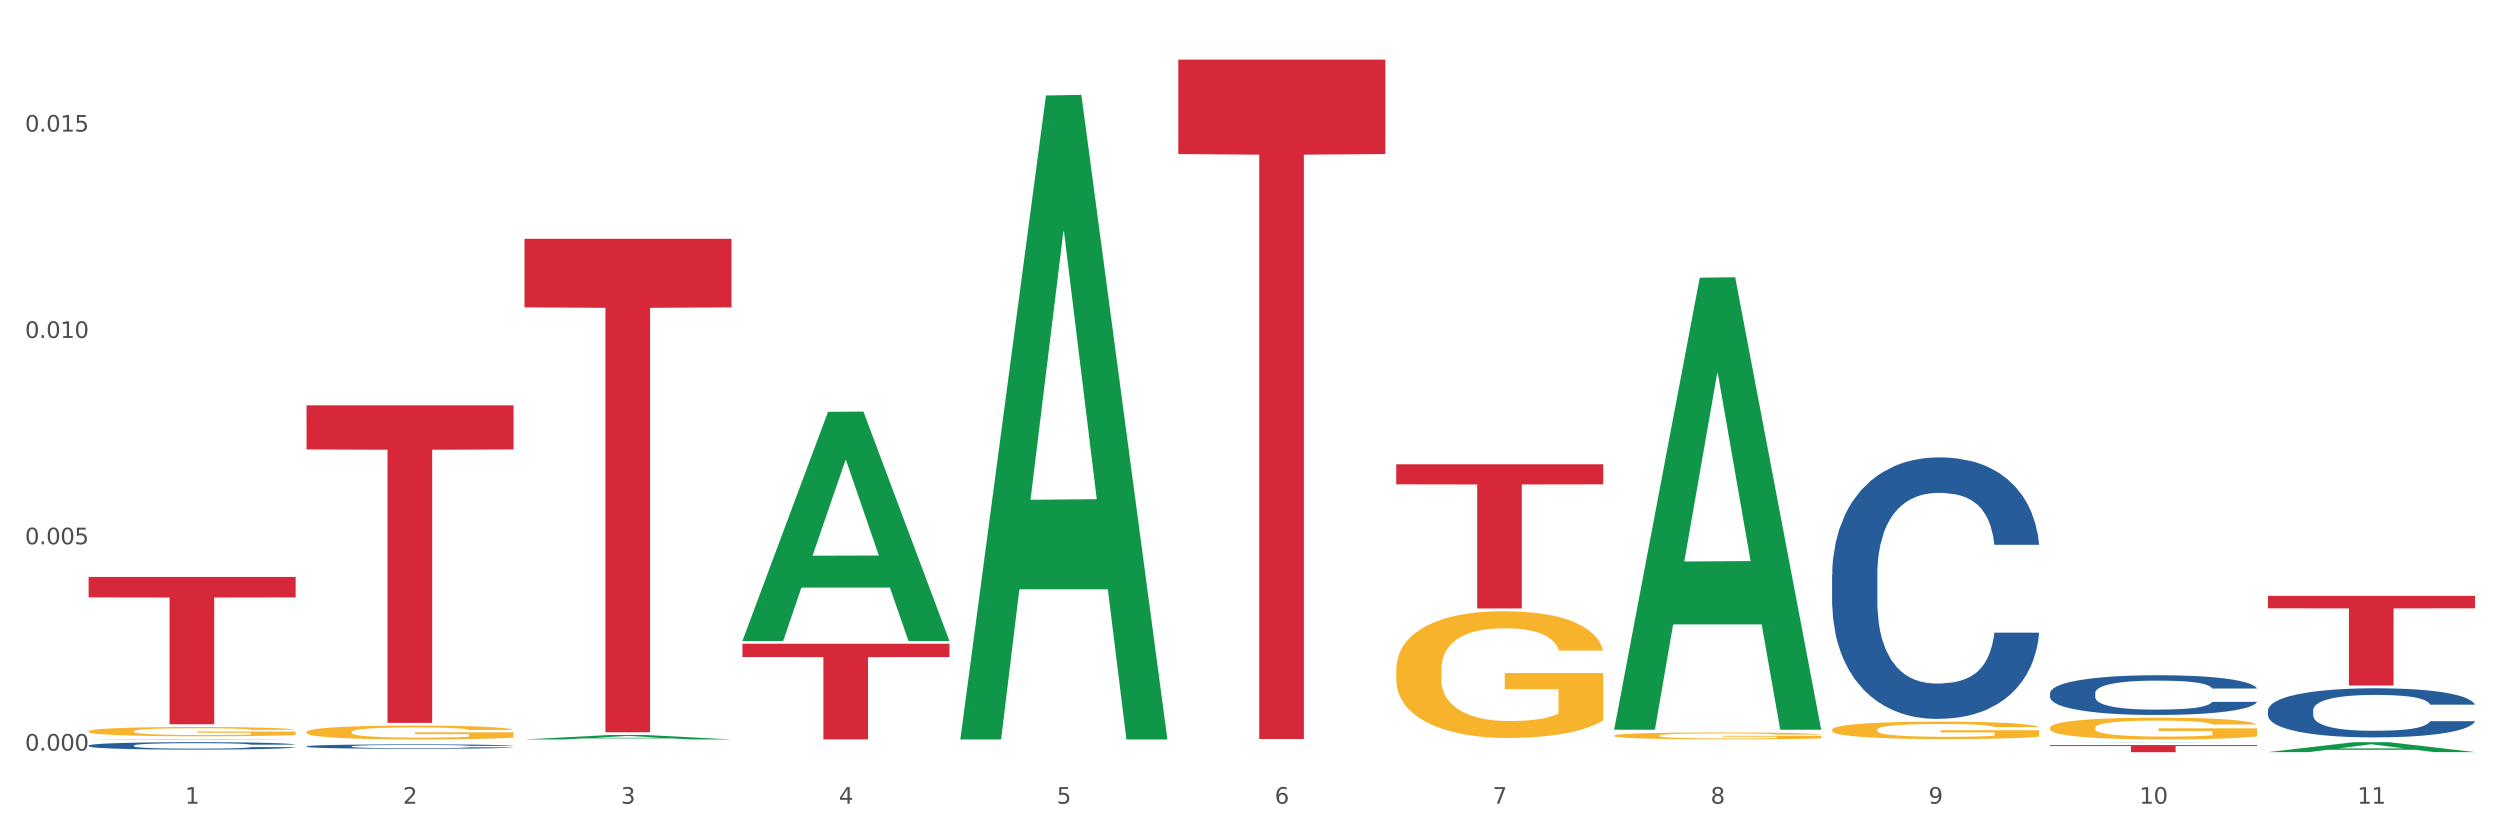 <?xml version="1.0" encoding="utf-8" standalone="no"?>
<!DOCTYPE svg PUBLIC "-//W3C//DTD SVG 1.1//EN"
  "http://www.w3.org/Graphics/SVG/1.1/DTD/svg11.dtd">
<svg xmlns:xlink="http://www.w3.org/1999/xlink" width="1080pt" height="360pt" viewBox="0 0 1080 360" xmlns="http://www.w3.org/2000/svg" version="1.1">
 <rect x="0" y="0" width="1080" height="360" fill="#333333" stroke="none"/>
 <defs>
  <style type="text/css">*{stroke-linejoin: round; stroke-linecap: butt}</style>
 </defs>
 <g id="figure_1">
  <g id="patch_1">
   <path d="M 0 360 
L 1080 360 
L 1080 0 
L 0 0 
z
" style="fill: #ffffff; stroke: #ffffff; stroke-linejoin: miter"/>
  </g>
  <g id="axes_1">
   <g id="matplotlib.axis_1">
    <g id="xtick_1">
     <g id="text_1">
      <!-- 1 -->
      <g style="fill: #4d4d4d" transform="translate(79.949 347.204) scale(0.096 -0.096)">
       <defs>
        <path id="DejaVuSans-31" d="M 794 531 
L 1825 531 
L 1825 4091 
L 703 3866 
L 703 4441 
L 1819 4666 
L 2450 4666 
L 2450 531 
L 3481 531 
L 3481 0 
L 794 0 
L 794 531 
z
" transform="scale(0.016)"/>
       </defs>
       <use xlink:href="#DejaVuSans-31"/>
      </g>
     </g>
    </g>
    <g id="xtick_2">
     <g id="text_2">
      <!-- 2 -->
      <g style="fill: #4d4d4d" transform="translate(174.097 347.204) scale(0.096 -0.096)">
       <defs>
        <path id="DejaVuSans-32" d="M 1228 531 
L 3431 531 
L 3431 0 
L 469 0 
L 469 531 
Q 828 903 1448 1529 
Q 2069 2156 2228 2338 
Q 2531 2678 2651 2914 
Q 2772 3150 2772 3378 
Q 2772 3750 2511 3984 
Q 2250 4219 1831 4219 
Q 1534 4219 1204 4116 
Q 875 4013 500 3803 
L 500 4441 
Q 881 4594 1212 4672 
Q 1544 4750 1819 4750 
Q 2544 4750 2975 4387 
Q 3406 4025 3406 3419 
Q 3406 3131 3298 2873 
Q 3191 2616 2906 2266 
Q 2828 2175 2409 1742 
Q 1991 1309 1228 531 
z
" transform="scale(0.016)"/>
       </defs>
       <use xlink:href="#DejaVuSans-32"/>
      </g>
     </g>
    </g>
    <g id="xtick_3">
     <g id="text_3">
      <!-- 3 -->
      <g style="fill: #4d4d4d" transform="translate(268.244 347.204) scale(0.096 -0.096)">
       <defs>
        <path id="DejaVuSans-33" d="M 2597 2516 
Q 3050 2419 3304 2112 
Q 3559 1806 3559 1356 
Q 3559 666 3084 287 
Q 2609 -91 1734 -91 
Q 1441 -91 1130 -33 
Q 819 25 488 141 
L 488 750 
Q 750 597 1062 519 
Q 1375 441 1716 441 
Q 2309 441 2620 675 
Q 2931 909 2931 1356 
Q 2931 1769 2642 2001 
Q 2353 2234 1838 2234 
L 1294 2234 
L 1294 2753 
L 1863 2753 
Q 2328 2753 2575 2939 
Q 2822 3125 2822 3475 
Q 2822 3834 2567 4026 
Q 2313 4219 1838 4219 
Q 1578 4219 1281 4162 
Q 984 4106 628 3988 
L 628 4550 
Q 988 4650 1302 4700 
Q 1616 4750 1894 4750 
Q 2613 4750 3031 4423 
Q 3450 4097 3450 3541 
Q 3450 3153 3228 2886 
Q 3006 2619 2597 2516 
z
" transform="scale(0.016)"/>
       </defs>
       <use xlink:href="#DejaVuSans-33"/>
      </g>
     </g>
    </g>
    <g id="xtick_4">
     <g id="text_4">
      <!-- 4 -->
      <g style="fill: #4d4d4d" transform="translate(362.392 347.204) scale(0.096 -0.096)">
       <defs>
        <path id="DejaVuSans-34" d="M 2419 4116 
L 825 1625 
L 2419 1625 
L 2419 4116 
z
M 2253 4666 
L 3047 4666 
L 3047 1625 
L 3713 1625 
L 3713 1100 
L 3047 1100 
L 3047 0 
L 2419 0 
L 2419 1100 
L 313 1100 
L 313 1709 
L 2253 4666 
z
" transform="scale(0.016)"/>
       </defs>
       <use xlink:href="#DejaVuSans-34"/>
      </g>
     </g>
    </g>
    <g id="xtick_5">
     <g id="text_5">
      <!-- 5 -->
      <g style="fill: #4d4d4d" transform="translate(456.54 347.204) scale(0.096 -0.096)">
       <defs>
        <path id="DejaVuSans-35" d="M 691 4666 
L 3169 4666 
L 3169 4134 
L 1269 4134 
L 1269 2991 
Q 1406 3038 1543 3061 
Q 1681 3084 1819 3084 
Q 2600 3084 3056 2656 
Q 3513 2228 3513 1497 
Q 3513 744 3044 326 
Q 2575 -91 1722 -91 
Q 1428 -91 1123 -41 
Q 819 9 494 109 
L 494 744 
Q 775 591 1075 516 
Q 1375 441 1709 441 
Q 2250 441 2565 725 
Q 2881 1009 2881 1497 
Q 2881 1984 2565 2268 
Q 2250 2553 1709 2553 
Q 1456 2553 1204 2497 
Q 953 2441 691 2322 
L 691 4666 
z
" transform="scale(0.016)"/>
       </defs>
       <use xlink:href="#DejaVuSans-35"/>
      </g>
     </g>
    </g>
    <g id="xtick_6">
     <g id="text_6">
      <!-- 6 -->
      <g style="fill: #4d4d4d" transform="translate(550.688 347.204) scale(0.096 -0.096)">
       <defs>
        <path id="DejaVuSans-36" d="M 2113 2584 
Q 1688 2584 1439 2293 
Q 1191 2003 1191 1497 
Q 1191 994 1439 701 
Q 1688 409 2113 409 
Q 2538 409 2786 701 
Q 3034 994 3034 1497 
Q 3034 2003 2786 2293 
Q 2538 2584 2113 2584 
z
M 3366 4563 
L 3366 3988 
Q 3128 4100 2886 4159 
Q 2644 4219 2406 4219 
Q 1781 4219 1451 3797 
Q 1122 3375 1075 2522 
Q 1259 2794 1537 2939 
Q 1816 3084 2150 3084 
Q 2853 3084 3261 2657 
Q 3669 2231 3669 1497 
Q 3669 778 3244 343 
Q 2819 -91 2113 -91 
Q 1303 -91 875 529 
Q 447 1150 447 2328 
Q 447 3434 972 4092 
Q 1497 4750 2381 4750 
Q 2619 4750 2861 4703 
Q 3103 4656 3366 4563 
z
" transform="scale(0.016)"/>
       </defs>
       <use xlink:href="#DejaVuSans-36"/>
      </g>
     </g>
    </g>
    <g id="xtick_7">
     <g id="text_7">
      <!-- 7 -->
      <g style="fill: #4d4d4d" transform="translate(644.835 347.204) scale(0.096 -0.096)">
       <defs>
        <path id="DejaVuSans-37" d="M 525 4666 
L 3525 4666 
L 3525 4397 
L 1831 0 
L 1172 0 
L 2766 4134 
L 525 4134 
L 525 4666 
z
" transform="scale(0.016)"/>
       </defs>
       <use xlink:href="#DejaVuSans-37"/>
      </g>
     </g>
    </g>
    <g id="xtick_8">
     <g id="text_8">
      <!-- 8 -->
      <g style="fill: #4d4d4d" transform="translate(738.983 347.204) scale(0.096 -0.096)">
       <defs>
        <path id="DejaVuSans-38" d="M 2034 2216 
Q 1584 2216 1326 1975 
Q 1069 1734 1069 1313 
Q 1069 891 1326 650 
Q 1584 409 2034 409 
Q 2484 409 2743 651 
Q 3003 894 3003 1313 
Q 3003 1734 2745 1975 
Q 2488 2216 2034 2216 
z
M 1403 2484 
Q 997 2584 770 2862 
Q 544 3141 544 3541 
Q 544 4100 942 4425 
Q 1341 4750 2034 4750 
Q 2731 4750 3128 4425 
Q 3525 4100 3525 3541 
Q 3525 3141 3298 2862 
Q 3072 2584 2669 2484 
Q 3125 2378 3379 2068 
Q 3634 1759 3634 1313 
Q 3634 634 3220 271 
Q 2806 -91 2034 -91 
Q 1263 -91 848 271 
Q 434 634 434 1313 
Q 434 1759 690 2068 
Q 947 2378 1403 2484 
z
M 1172 3481 
Q 1172 3119 1398 2916 
Q 1625 2713 2034 2713 
Q 2441 2713 2670 2916 
Q 2900 3119 2900 3481 
Q 2900 3844 2670 4047 
Q 2441 4250 2034 4250 
Q 1625 4250 1398 4047 
Q 1172 3844 1172 3481 
z
" transform="scale(0.016)"/>
       </defs>
       <use xlink:href="#DejaVuSans-38"/>
      </g>
     </g>
    </g>
    <g id="xtick_9">
     <g id="text_9">
      <!-- 9 -->
      <g style="fill: #4d4d4d" transform="translate(833.131 347.204) scale(0.096 -0.096)">
       <defs>
        <path id="DejaVuSans-39" d="M 703 97 
L 703 672 
Q 941 559 1184 500 
Q 1428 441 1663 441 
Q 2288 441 2617 861 
Q 2947 1281 2994 2138 
Q 2813 1869 2534 1725 
Q 2256 1581 1919 1581 
Q 1219 1581 811 2004 
Q 403 2428 403 3163 
Q 403 3881 828 4315 
Q 1253 4750 1959 4750 
Q 2769 4750 3195 4129 
Q 3622 3509 3622 2328 
Q 3622 1225 3098 567 
Q 2575 -91 1691 -91 
Q 1453 -91 1209 -44 
Q 966 3 703 97 
z
M 1959 2075 
Q 2384 2075 2632 2365 
Q 2881 2656 2881 3163 
Q 2881 3666 2632 3958 
Q 2384 4250 1959 4250 
Q 1534 4250 1286 3958 
Q 1038 3666 1038 3163 
Q 1038 2656 1286 2365 
Q 1534 2075 1959 2075 
z
" transform="scale(0.016)"/>
       </defs>
       <use xlink:href="#DejaVuSans-39"/>
      </g>
     </g>
    </g>
    <g id="xtick_10">
     <g id="text_10">
      <!-- 10 -->
      <g style="fill: #4d4d4d" transform="translate(924.224 347.204) scale(0.096 -0.096)">
       <defs>
        <path id="DejaVuSans-30" d="M 2034 4250 
Q 1547 4250 1301 3770 
Q 1056 3291 1056 2328 
Q 1056 1369 1301 889 
Q 1547 409 2034 409 
Q 2525 409 2770 889 
Q 3016 1369 3016 2328 
Q 3016 3291 2770 3770 
Q 2525 4250 2034 4250 
z
M 2034 4750 
Q 2819 4750 3233 4129 
Q 3647 3509 3647 2328 
Q 3647 1150 3233 529 
Q 2819 -91 2034 -91 
Q 1250 -91 836 529 
Q 422 1150 422 2328 
Q 422 3509 836 4129 
Q 1250 4750 2034 4750 
z
" transform="scale(0.016)"/>
       </defs>
       <use xlink:href="#DejaVuSans-31"/>
       <use xlink:href="#DejaVuSans-30" transform="translate(63.623 0)"/>
      </g>
     </g>
    </g>
    <g id="xtick_11">
     <g id="text_11">
      <!-- 11 -->
      <g style="fill: #4d4d4d" transform="translate(1018.372 347.204) scale(0.096 -0.096)">
       <use xlink:href="#DejaVuSans-31"/>
       <use xlink:href="#DejaVuSans-31" transform="translate(63.623 0)"/>
      </g>
     </g>
    </g>
    <g id="xtick_12"/>
    <g id="xtick_13"/>
    <g id="xtick_14"/>
    <g id="xtick_15"/>
    <g id="xtick_16"/>
    <g id="xtick_17"/>
    <g id="xtick_18"/>
    <g id="xtick_19"/>
    <g id="xtick_20"/>
    <g id="xtick_21"/>
   </g>
   <g id="matplotlib.axis_2">
    <g id="ytick_1">
     <g id="text_12">
      <!-- 0.000 -->
      <g style="fill: #4d4d4d" transform="translate(10.8 324.271) scale(0.096 -0.096)">
       <defs>
        <path id="DejaVuSans-2e" d="M 684 794 
L 1344 794 
L 1344 0 
L 684 0 
L 684 794 
z
" transform="scale(0.016)"/>
       </defs>
       <use xlink:href="#DejaVuSans-30"/>
       <use xlink:href="#DejaVuSans-2e" transform="translate(63.623 0)"/>
       <use xlink:href="#DejaVuSans-30" transform="translate(95.41 0)"/>
       <use xlink:href="#DejaVuSans-30" transform="translate(159.033 0)"/>
       <use xlink:href="#DejaVuSans-30" transform="translate(222.656 0)"/>
      </g>
     </g>
    </g>
    <g id="ytick_2">
     <g id="text_13">
      <!-- 0.005 -->
      <g style="fill: #4d4d4d" transform="translate(10.8 235.133) scale(0.096 -0.096)">
       <use xlink:href="#DejaVuSans-30"/>
       <use xlink:href="#DejaVuSans-2e" transform="translate(63.623 0)"/>
       <use xlink:href="#DejaVuSans-30" transform="translate(95.41 0)"/>
       <use xlink:href="#DejaVuSans-30" transform="translate(159.033 0)"/>
       <use xlink:href="#DejaVuSans-35" transform="translate(222.656 0)"/>
      </g>
     </g>
    </g>
    <g id="ytick_3">
     <g id="text_14">
      <!-- 0.010 -->
      <g style="fill: #4d4d4d" transform="translate(10.8 145.996) scale(0.096 -0.096)">
       <use xlink:href="#DejaVuSans-30"/>
       <use xlink:href="#DejaVuSans-2e" transform="translate(63.623 0)"/>
       <use xlink:href="#DejaVuSans-30" transform="translate(95.41 0)"/>
       <use xlink:href="#DejaVuSans-31" transform="translate(159.033 0)"/>
       <use xlink:href="#DejaVuSans-30" transform="translate(222.656 0)"/>
      </g>
     </g>
    </g>
    <g id="ytick_4">
     <g id="text_15">
      <!-- 0.015 -->
      <g style="fill: #4d4d4d" transform="translate(10.8 56.858) scale(0.096 -0.096)">
       <use xlink:href="#DejaVuSans-30"/>
       <use xlink:href="#DejaVuSans-2e" transform="translate(63.623 0)"/>
       <use xlink:href="#DejaVuSans-30" transform="translate(95.41 0)"/>
       <use xlink:href="#DejaVuSans-31" transform="translate(159.033 0)"/>
       <use xlink:href="#DejaVuSans-35" transform="translate(222.656 0)"/>
      </g>
     </g>
    </g>
    <g id="ytick_5"/>
    <g id="ytick_6"/>
    <g id="ytick_7"/>
   </g>
   <g id="PolyCollection_1">
    <path d="M 38.283 319.443 
L 38.375 319.443 
L 75.258 319.253 
L 90.564 319.253 
L 127.723 319.444 
L 110.02 319.444 
L 101.998 319.399 
L 63.916 319.399 
L 63.64 319.4 
L 55.894 319.444 
L 38.283 319.444 
L 38.283 319.443 
L 68.711 319.373 
L 97.203 319.373 
L 83.095 319.294 
L 82.911 319.293 
L 82.727 319.294 
L 68.619 319.373 
L 68.711 319.373 
L 38.283 319.443 
z
" clip-path="url(#p2b7c5a8c8c)" style="fill: #109648"/>
    <path d="M 132.431 322.423 
L 132.536 322.422 
L 132.536 322.373 
L 132.854 322.307 
L 134.016 322.185 
L 135.497 322.093 
L 138.034 321.986 
L 139.408 321.94 
L 141.206 321.89 
L 144.906 321.808 
L 149.135 321.739 
L 152.095 321.701 
L 154.315 321.676 
L 159.284 321.633 
L 162.138 321.614 
L 165.099 321.598 
L 167.636 321.588 
L 171.865 321.576 
L 175.248 321.57 
L 179.16 321.569 
L 182.437 321.57 
L 186.771 321.577 
L 193.115 321.598 
L 195.546 321.61 
L 198.824 321.631 
L 202.207 321.659 
L 204.956 321.687 
L 208.127 321.727 
L 211.405 321.779 
L 214.576 321.845 
L 216.796 321.906 
L 218.594 321.97 
L 220.179 322.048 
L 221.342 322.133 
L 221.871 322.205 
L 202.524 322.205 
L 201.995 322.14 
L 200.938 322.071 
L 199.881 322.024 
L 198.718 321.986 
L 196.921 321.942 
L 195.335 321.914 
L 192.692 321.881 
L 190.26 321.861 
L 188.252 321.848 
L 185.82 321.838 
L 180.64 321.828 
L 176.939 321.828 
L 174.614 321.831 
L 171.759 321.84 
L 169.327 321.852 
L 166.473 321.873 
L 164.253 321.895 
L 162.033 321.925 
L 160.764 321.946 
L 158.861 321.984 
L 157.592 322.015 
L 155.901 322.069 
L 154.949 322.107 
L 153.258 322.206 
L 152.518 322.279 
L 152.201 322.33 
L 151.989 322.385 
L 151.989 322.656 
L 152.623 322.778 
L 153.152 322.83 
L 153.998 322.889 
L 155.584 322.966 
L 157.91 323.04 
L 160.341 323.094 
L 162.35 323.127 
L 164.253 323.151 
L 166.156 323.171 
L 168.482 323.188 
L 170.385 323.198 
L 173.239 323.209 
L 176.622 323.214 
L 179.265 323.214 
L 184.657 323.205 
L 187.089 323.197 
L 189.414 323.184 
L 191.952 323.165 
L 193.961 323.144 
L 195.123 323.129 
L 197.026 323.096 
L 198.507 323.061 
L 199.775 323.021 
L 200.621 322.986 
L 201.572 322.934 
L 202.313 322.875 
L 202.524 322.844 
L 221.871 322.844 
L 221.448 322.906 
L 220.708 322.967 
L 219.228 323.049 
L 218.065 323.096 
L 216.268 323.153 
L 214.365 323.202 
L 211.722 323.256 
L 209.29 323.296 
L 206.753 323.33 
L 204.004 323.362 
L 199.035 323.405 
L 197.238 323.417 
L 193.432 323.438 
L 190.472 323.45 
L 186.137 323.462 
L 181.697 323.469 
L 177.045 323.471 
L 172.922 323.468 
L 168.376 323.457 
L 165.521 323.447 
L 162.35 323.431 
L 158.65 323.407 
L 155.161 323.377 
L 151.883 323.343 
L 148.817 323.303 
L 145.963 323.257 
L 142.263 323.183 
L 139.514 323.11 
L 137.505 323.042 
L 136.131 322.985 
L 134.757 322.912 
L 134.016 322.861 
L 132.854 322.74 
L 132.431 322.627 
L 132.431 322.423 
z
" clip-path="url(#p2b7c5a8c8c)" style="fill: #255c99"/>
    <path d="M 509.021 25.759 
L 598.462 25.759 
L 598.462 66.545 
L 563.279 66.82 
L 563.279 319.247 
L 543.992 319.247 
L 543.992 66.82 
L 509.021 66.545 
L 509.021 26.035 
L 509.021 25.759 
z
" clip-path="url(#p2b7c5a8c8c)" style="fill: #d62839"/>
    <path d="M 320.726 278.098 
L 410.166 278.098 
L 410.166 283.841 
L 374.984 283.879 
L 374.984 319.422 
L 355.697 319.422 
L 355.697 283.879 
L 320.726 283.841 
L 320.726 278.137 
L 320.726 278.098 
z
" clip-path="url(#p2b7c5a8c8c)" style="fill: #d62839"/>
    <path d="M 226.578 103.166 
L 316.019 103.166 
L 316.019 132.788 
L 280.836 132.988 
L 280.836 316.326 
L 261.549 316.326 
L 261.549 132.988 
L 226.578 132.788 
L 226.578 103.366 
L 226.578 103.166 
z
" clip-path="url(#p2b7c5a8c8c)" style="fill: #d62839"/>
    <path d="M 132.431 175.107 
L 221.871 175.107 
L 221.871 194.17 
L 186.688 194.299 
L 186.688 312.282 
L 167.401 312.282 
L 167.401 194.299 
L 132.431 194.17 
L 132.431 175.236 
L 132.431 175.107 
z
" clip-path="url(#p2b7c5a8c8c)" style="fill: #d62839"/>
    <path d="M 38.283 249.224 
L 127.723 249.224 
L 127.723 258.07 
L 92.541 258.13 
L 92.541 312.883 
L 73.254 312.883 
L 73.254 258.13 
L 38.283 258.07 
L 38.283 249.284 
L 38.283 249.224 
z
" clip-path="url(#p2b7c5a8c8c)" style="fill: #d62839"/>
    <path d="M 885.612 314.387 
L 885.718 314.378 
L 885.718 314.069 
L 885.929 313.803 
L 886.985 313.159 
L 888.569 312.627 
L 889.73 312.343 
L 890.892 312.111 
L 892.265 311.88 
L 893.954 311.639 
L 897.016 311.287 
L 898.917 311.107 
L 901.24 310.918 
L 905.464 310.643 
L 908.526 310.489 
L 911.694 310.36 
L 916.869 310.205 
L 920.248 310.137 
L 923.838 310.085 
L 928.167 310.051 
L 931.441 310.042 
L 938.622 310.068 
L 944.746 310.145 
L 947.703 310.205 
L 951.504 310.308 
L 953.511 310.377 
L 956.784 310.514 
L 960.163 310.695 
L 962.486 310.849 
L 965.971 311.141 
L 968.611 311.433 
L 971.04 311.794 
L 972.307 312.043 
L 973.257 312.275 
L 974.102 312.541 
L 974.947 312.961 
L 955.939 312.961 
L 955.2 312.661 
L 954.039 312.378 
L 952.349 312.103 
L 950.871 311.931 
L 948.336 311.716 
L 946.013 311.579 
L 943.585 311.476 
L 940.628 311.39 
L 938.305 311.347 
L 935.031 311.313 
L 928.59 311.322 
L 924.26 311.39 
L 921.304 311.476 
L 919.403 311.553 
L 917.713 311.639 
L 915.813 311.759 
L 913.595 311.94 
L 912.011 312.103 
L 910.427 312.309 
L 909.16 312.515 
L 907.999 312.755 
L 907.048 313.013 
L 906.309 313.279 
L 905.675 313.605 
L 905.147 314.146 
L 905.147 315.323 
L 905.359 315.589 
L 905.887 315.941 
L 906.52 316.207 
L 907.576 316.525 
L 908.526 316.739 
L 910.322 317.048 
L 912.328 317.306 
L 913.912 317.469 
L 915.496 317.606 
L 918.241 317.795 
L 921.304 317.95 
L 923.944 318.044 
L 927.534 318.13 
L 929.963 318.165 
L 932.075 318.182 
L 937.249 318.182 
L 940.945 318.156 
L 945.063 318.096 
L 948.231 318.019 
L 950.871 317.924 
L 953.827 317.77 
L 955.728 317.624 
L 955.728 315.829 
L 932.497 315.821 
L 932.497 314.627 
L 975.052 314.627 
L 975.052 318.13 
L 973.257 318.31 
L 971.251 318.474 
L 969.139 318.62 
L 965.971 318.8 
L 962.17 318.972 
L 958.79 319.092 
L 955.2 319.195 
L 950.976 319.289 
L 945.485 319.375 
L 942.106 319.409 
L 937.882 319.435 
L 932.919 319.444 
L 928.59 319.427 
L 924.366 319.384 
L 919.931 319.306 
L 915.601 319.195 
L 912.328 319.083 
L 909.054 318.946 
L 905.57 318.766 
L 902.824 318.594 
L 900.712 318.439 
L 898.389 318.242 
L 895.855 317.984 
L 893.954 317.752 
L 892.265 317.512 
L 890.469 317.203 
L 889.202 316.937 
L 887.935 316.602 
L 887.196 316.353 
L 886.351 315.967 
L 885.718 315.426 
L 885.612 314.387 
z
" clip-path="url(#p2b7c5a8c8c)" style="fill: #f7b32b"/>
    <path d="M 791.464 315.239 
L 791.57 315.232 
L 791.57 314.984 
L 791.781 314.77 
L 792.837 314.253 
L 794.421 313.825 
L 795.583 313.598 
L 796.744 313.412 
L 798.117 313.226 
L 799.806 313.033 
L 802.869 312.75 
L 804.77 312.605 
L 807.093 312.454 
L 811.317 312.233 
L 814.379 312.109 
L 817.547 312.005 
L 822.721 311.881 
L 826.1 311.826 
L 829.69 311.785 
L 834.02 311.757 
L 837.293 311.75 
L 844.474 311.771 
L 850.598 311.833 
L 853.555 311.881 
L 857.357 311.964 
L 859.363 312.019 
L 862.636 312.13 
L 866.016 312.274 
L 868.339 312.398 
L 871.823 312.633 
L 874.463 312.867 
L 876.892 313.157 
L 878.159 313.357 
L 879.11 313.543 
L 879.954 313.757 
L 880.799 314.094 
L 861.792 314.094 
L 861.053 313.853 
L 859.891 313.626 
L 858.201 313.405 
L 856.723 313.267 
L 854.189 313.095 
L 851.866 312.984 
L 849.437 312.902 
L 846.48 312.833 
L 844.157 312.798 
L 840.884 312.771 
L 834.442 312.778 
L 830.113 312.833 
L 827.156 312.902 
L 825.255 312.964 
L 823.566 313.033 
L 821.665 313.129 
L 819.447 313.274 
L 817.864 313.405 
L 816.28 313.57 
L 815.012 313.736 
L 813.851 313.929 
L 812.9 314.136 
L 812.161 314.349 
L 811.528 314.611 
L 811 315.046 
L 811 315.99 
L 811.211 316.204 
L 811.739 316.487 
L 812.372 316.7 
L 813.428 316.955 
L 814.379 317.128 
L 816.174 317.376 
L 818.18 317.583 
L 819.764 317.714 
L 821.348 317.824 
L 824.094 317.976 
L 827.156 318.1 
L 829.796 318.176 
L 833.386 318.245 
L 835.815 318.272 
L 837.927 318.286 
L 843.101 318.286 
L 846.797 318.265 
L 850.915 318.217 
L 854.083 318.155 
L 856.723 318.079 
L 859.68 317.955 
L 861.58 317.838 
L 861.58 316.397 
L 838.349 316.39 
L 838.349 315.432 
L 880.905 315.432 
L 880.905 318.245 
L 879.11 318.389 
L 877.103 318.52 
L 874.991 318.638 
L 871.823 318.782 
L 868.022 318.92 
L 864.643 319.017 
L 861.053 319.099 
L 856.829 319.175 
L 851.338 319.244 
L 847.959 319.272 
L 843.735 319.292 
L 838.772 319.299 
L 834.442 319.286 
L 830.218 319.251 
L 825.783 319.189 
L 821.454 319.099 
L 818.18 319.01 
L 814.907 318.899 
L 811.422 318.755 
L 808.677 318.617 
L 806.565 318.493 
L 804.242 318.334 
L 801.707 318.127 
L 799.806 317.941 
L 798.117 317.748 
L 796.322 317.5 
L 795.055 317.286 
L 793.787 317.017 
L 793.048 316.817 
L 792.204 316.507 
L 791.57 316.073 
L 791.464 315.239 
z
" clip-path="url(#p2b7c5a8c8c)" style="fill: #f7b32b"/>
    <path d="M 697.317 317.8 
L 697.422 317.797 
L 697.422 317.699 
L 697.633 317.615 
L 698.689 317.411 
L 700.273 317.243 
L 701.435 317.154 
L 702.597 317.08 
L 703.969 317.007 
L 705.659 316.931 
L 708.721 316.82 
L 710.622 316.763 
L 712.945 316.703 
L 717.169 316.616 
L 720.231 316.567 
L 723.399 316.527 
L 728.573 316.478 
L 731.952 316.456 
L 735.543 316.44 
L 739.872 316.429 
L 743.146 316.426 
L 750.326 316.434 
L 756.451 316.459 
L 759.407 316.478 
L 763.209 316.51 
L 765.215 316.532 
L 768.489 316.575 
L 771.868 316.632 
L 774.191 316.681 
L 777.676 316.774 
L 780.316 316.866 
L 782.744 316.98 
L 784.011 317.059 
L 784.962 317.132 
L 785.807 317.216 
L 786.651 317.349 
L 767.644 317.349 
L 766.905 317.254 
L 765.743 317.164 
L 764.054 317.078 
L 762.575 317.023 
L 760.041 316.955 
L 757.718 316.912 
L 755.289 316.879 
L 752.333 316.852 
L 750.009 316.839 
L 746.736 316.828 
L 740.294 316.831 
L 735.965 316.852 
L 733.008 316.879 
L 731.108 316.904 
L 729.418 316.931 
L 727.517 316.969 
L 725.3 317.026 
L 723.716 317.078 
L 722.132 317.143 
L 720.865 317.208 
L 719.703 317.284 
L 718.753 317.365 
L 718.014 317.449 
L 717.38 317.553 
L 716.852 317.724 
L 716.852 318.095 
L 717.063 318.179 
L 717.591 318.291 
L 718.225 318.375 
L 719.281 318.475 
L 720.231 318.543 
L 722.026 318.641 
L 724.033 318.722 
L 725.617 318.774 
L 727.201 318.817 
L 729.946 318.877 
L 733.008 318.926 
L 735.648 318.956 
L 739.239 318.983 
L 741.667 318.994 
L 743.779 318.999 
L 748.953 318.999 
L 752.649 318.991 
L 756.768 318.972 
L 759.935 318.948 
L 762.575 318.918 
L 765.532 318.869 
L 767.433 318.823 
L 767.433 318.255 
L 744.202 318.253 
L 744.202 317.876 
L 786.757 317.876 
L 786.757 318.983 
L 784.962 319.04 
L 782.956 319.091 
L 780.844 319.138 
L 777.676 319.195 
L 773.874 319.249 
L 770.495 319.287 
L 766.905 319.319 
L 762.681 319.349 
L 757.19 319.376 
L 753.811 319.387 
L 749.587 319.395 
L 744.624 319.398 
L 740.294 319.393 
L 736.071 319.379 
L 731.636 319.355 
L 727.306 319.319 
L 724.033 319.284 
L 720.759 319.241 
L 717.274 319.184 
L 714.529 319.129 
L 712.417 319.081 
L 710.094 319.018 
L 707.56 318.937 
L 705.659 318.863 
L 703.969 318.787 
L 702.174 318.69 
L 700.907 318.606 
L 699.64 318.5 
L 698.901 318.421 
L 698.056 318.299 
L 697.422 318.128 
L 697.317 317.8 
z
" clip-path="url(#p2b7c5a8c8c)" style="fill: #f7b32b"/>
    <path d="M 603.169 289.357 
L 603.275 289.307 
L 603.275 287.506 
L 603.486 285.956 
L 604.542 282.205 
L 606.126 279.104 
L 607.287 277.453 
L 608.449 276.103 
L 609.822 274.753 
L 611.511 273.352 
L 614.573 271.302 
L 616.474 270.251 
L 618.797 269.151 
L 623.021 267.551 
L 626.083 266.65 
L 629.251 265.9 
L 634.426 265 
L 637.805 264.6 
L 641.395 264.3 
L 645.724 264.1 
L 648.998 264.05 
L 656.179 264.2 
L 662.303 264.65 
L 665.26 265 
L 669.061 265.6 
L 671.068 266 
L 674.341 266.8 
L 677.72 267.851 
L 680.043 268.751 
L 683.528 270.451 
L 686.168 272.152 
L 688.597 274.252 
L 689.864 275.703 
L 690.814 277.053 
L 691.659 278.604 
L 692.504 281.054 
L 673.496 281.054 
L 672.757 279.304 
L 671.596 277.653 
L 669.906 276.053 
L 668.428 275.053 
L 665.893 273.802 
L 663.57 273.002 
L 661.142 272.402 
L 658.185 271.902 
L 655.862 271.652 
L 652.588 271.452 
L 646.147 271.502 
L 641.817 271.902 
L 638.861 272.402 
L 636.96 272.852 
L 635.27 273.352 
L 633.37 274.052 
L 631.152 275.103 
L 629.568 276.053 
L 627.984 277.253 
L 626.717 278.454 
L 625.555 279.854 
L 624.605 281.354 
L 623.866 282.905 
L 623.232 284.805 
L 622.704 287.956 
L 622.704 294.808 
L 622.916 296.359 
L 623.444 298.409 
L 624.077 299.96 
L 625.133 301.81 
L 626.083 303.061 
L 627.879 304.861 
L 629.885 306.362 
L 631.469 307.312 
L 633.053 308.112 
L 635.798 309.212 
L 638.861 310.113 
L 641.501 310.663 
L 645.091 311.163 
L 647.52 311.363 
L 649.632 311.463 
L 654.806 311.463 
L 658.502 311.313 
L 662.62 310.963 
L 665.788 310.513 
L 668.428 309.963 
L 671.384 309.062 
L 673.285 308.212 
L 673.285 297.759 
L 650.054 297.709 
L 650.054 290.757 
L 692.609 290.757 
L 692.609 311.163 
L 690.814 312.213 
L 688.808 313.164 
L 686.696 314.014 
L 683.528 315.064 
L 679.727 316.064 
L 676.347 316.765 
L 672.757 317.365 
L 668.533 317.915 
L 663.042 318.415 
L 659.663 318.615 
L 655.439 318.765 
L 650.476 318.815 
L 646.147 318.715 
L 641.923 318.465 
L 637.488 318.015 
L 633.158 317.365 
L 629.885 316.715 
L 626.611 315.914 
L 623.127 314.864 
L 620.381 313.864 
L 618.269 312.963 
L 615.946 311.813 
L 613.412 310.313 
L 611.511 308.962 
L 609.822 307.562 
L 608.026 305.761 
L 606.759 304.211 
L 605.492 302.26 
L 604.753 300.81 
L 603.908 298.559 
L 603.275 295.408 
L 603.169 289.357 
z
" clip-path="url(#p2b7c5a8c8c)" style="fill: #f7b32b"/>
    <path d="M 132.431 316.226 
L 132.536 316.22 
L 132.536 316.024 
L 132.747 315.854 
L 133.803 315.444 
L 135.387 315.106 
L 136.549 314.925 
L 137.71 314.778 
L 139.083 314.63 
L 140.773 314.477 
L 143.835 314.253 
L 145.736 314.139 
L 148.059 314.018 
L 152.283 313.844 
L 155.345 313.745 
L 158.513 313.663 
L 163.687 313.565 
L 167.066 313.521 
L 170.657 313.488 
L 174.986 313.467 
L 178.26 313.461 
L 185.44 313.477 
L 191.565 313.527 
L 194.521 313.565 
L 198.323 313.63 
L 200.329 313.674 
L 203.603 313.762 
L 206.982 313.876 
L 209.305 313.975 
L 212.79 314.16 
L 215.43 314.346 
L 217.858 314.576 
L 219.125 314.734 
L 220.076 314.882 
L 220.921 315.051 
L 221.765 315.319 
L 202.758 315.319 
L 202.019 315.127 
L 200.857 314.947 
L 199.168 314.772 
L 197.689 314.663 
L 195.155 314.526 
L 192.832 314.439 
L 190.403 314.373 
L 187.446 314.319 
L 185.123 314.292 
L 181.85 314.27 
L 175.408 314.275 
L 171.079 314.319 
L 168.122 314.373 
L 166.222 314.423 
L 164.532 314.477 
L 162.631 314.554 
L 160.414 314.669 
L 158.83 314.772 
L 157.246 314.903 
L 155.979 315.035 
L 154.817 315.188 
L 153.867 315.352 
L 153.128 315.521 
L 152.494 315.728 
L 151.966 316.073 
L 151.966 316.821 
L 152.177 316.991 
L 152.705 317.215 
L 153.339 317.384 
L 154.395 317.586 
L 155.345 317.723 
L 157.14 317.919 
L 159.147 318.083 
L 160.731 318.187 
L 162.314 318.275 
L 165.06 318.395 
L 168.122 318.493 
L 170.762 318.553 
L 174.353 318.608 
L 176.781 318.63 
L 178.893 318.641 
L 184.067 318.641 
L 187.763 318.624 
L 191.882 318.586 
L 195.049 318.537 
L 197.689 318.477 
L 200.646 318.378 
L 202.547 318.286 
L 202.547 317.144 
L 179.316 317.138 
L 179.316 316.379 
L 221.871 316.379 
L 221.871 318.608 
L 220.076 318.723 
L 218.069 318.826 
L 215.958 318.919 
L 212.79 319.034 
L 208.988 319.143 
L 205.609 319.22 
L 202.019 319.285 
L 197.795 319.345 
L 192.304 319.4 
L 188.925 319.422 
L 184.701 319.438 
L 179.738 319.444 
L 175.408 319.433 
L 171.185 319.406 
L 166.75 319.356 
L 162.42 319.285 
L 159.147 319.214 
L 155.873 319.127 
L 152.388 319.012 
L 149.643 318.903 
L 147.531 318.805 
L 145.208 318.679 
L 142.674 318.515 
L 140.773 318.367 
L 139.083 318.214 
L 137.288 318.018 
L 136.021 317.848 
L 134.754 317.635 
L 134.015 317.477 
L 133.17 317.231 
L 132.536 316.887 
L 132.431 316.226 
z
" clip-path="url(#p2b7c5a8c8c)" style="fill: #f7b32b"/>
    <path d="M 38.283 315.916 
L 38.389 315.912 
L 38.389 315.78 
L 38.6 315.667 
L 39.656 315.392 
L 41.24 315.165 
L 42.401 315.044 
L 43.563 314.945 
L 44.936 314.846 
L 46.625 314.744 
L 49.687 314.593 
L 51.588 314.517 
L 53.911 314.436 
L 58.135 314.319 
L 61.197 314.253 
L 64.365 314.198 
L 69.54 314.132 
L 72.919 314.103 
L 76.509 314.081 
L 80.838 314.066 
L 84.112 314.062 
L 91.292 314.073 
L 97.417 314.106 
L 100.374 314.132 
L 104.175 314.176 
L 106.182 314.205 
L 109.455 314.264 
L 112.834 314.341 
L 115.157 314.407 
L 118.642 314.531 
L 121.282 314.656 
L 123.711 314.81 
L 124.978 314.916 
L 125.928 315.015 
L 126.773 315.128 
L 127.618 315.308 
L 108.61 315.308 
L 107.871 315.18 
L 106.71 315.059 
L 105.02 314.941 
L 103.542 314.868 
L 101.007 314.777 
L 98.684 314.718 
L 96.256 314.674 
L 93.299 314.637 
L 90.976 314.619 
L 87.702 314.604 
L 81.261 314.608 
L 76.931 314.637 
L 73.975 314.674 
L 72.074 314.707 
L 70.384 314.744 
L 68.484 314.795 
L 66.266 314.872 
L 64.682 314.941 
L 63.098 315.029 
L 61.831 315.117 
L 60.669 315.22 
L 59.719 315.33 
L 58.98 315.443 
L 58.346 315.582 
L 57.818 315.813 
L 57.818 316.315 
L 58.03 316.429 
L 58.558 316.579 
L 59.191 316.692 
L 60.247 316.828 
L 61.197 316.92 
L 62.993 317.051 
L 64.999 317.161 
L 66.583 317.231 
L 68.167 317.29 
L 70.912 317.37 
L 73.975 317.436 
L 76.615 317.476 
L 80.205 317.513 
L 82.634 317.528 
L 84.745 317.535 
L 89.92 317.535 
L 93.616 317.524 
L 97.734 317.498 
L 100.902 317.465 
L 103.542 317.425 
L 106.498 317.359 
L 108.399 317.297 
L 108.399 316.531 
L 85.168 316.528 
L 85.168 316.018 
L 127.723 316.018 
L 127.723 317.513 
L 125.928 317.59 
L 123.922 317.659 
L 121.81 317.722 
L 118.642 317.799 
L 114.841 317.872 
L 111.461 317.923 
L 107.871 317.967 
L 103.647 318.007 
L 98.156 318.044 
L 94.777 318.059 
L 90.553 318.07 
L 85.59 318.073 
L 81.261 318.066 
L 77.037 318.048 
L 72.602 318.015 
L 68.272 317.967 
L 64.999 317.92 
L 61.725 317.861 
L 58.241 317.784 
L 55.495 317.711 
L 53.383 317.645 
L 51.06 317.561 
L 48.526 317.451 
L 46.625 317.352 
L 44.936 317.249 
L 43.14 317.117 
L 41.873 317.004 
L 40.606 316.861 
L 39.867 316.755 
L 39.022 316.59 
L 38.389 316.359 
L 38.283 315.916 
z
" clip-path="url(#p2b7c5a8c8c)" style="fill: #f7b32b"/>
    <path d="M 979.76 306.867 
L 979.865 306.848 
L 979.865 306.305 
L 980.183 305.568 
L 981.346 304.212 
L 982.826 303.185 
L 985.363 301.983 
L 986.737 301.479 
L 988.535 300.917 
L 992.235 300.006 
L 996.464 299.231 
L 999.424 298.804 
L 1001.644 298.533 
L 1006.613 298.048 
L 1009.467 297.835 
L 1012.428 297.661 
L 1014.965 297.545 
L 1019.194 297.409 
L 1022.577 297.351 
L 1026.489 297.331 
L 1029.766 297.351 
L 1034.101 297.428 
L 1040.444 297.661 
L 1042.875 297.797 
L 1046.153 298.029 
L 1049.536 298.339 
L 1052.285 298.649 
L 1055.456 299.095 
L 1058.734 299.677 
L 1061.905 300.413 
L 1064.125 301.091 
L 1065.923 301.808 
L 1067.508 302.681 
L 1068.671 303.63 
L 1069.2 304.425 
L 1049.853 304.425 
L 1049.324 303.708 
L 1048.267 302.933 
L 1047.21 302.409 
L 1046.047 301.983 
L 1044.25 301.498 
L 1042.664 301.188 
L 1040.021 300.82 
L 1037.589 300.587 
L 1035.581 300.452 
L 1033.149 300.335 
L 1027.969 300.219 
L 1024.268 300.219 
L 1021.943 300.258 
L 1019.088 300.355 
L 1016.656 300.491 
L 1013.802 300.723 
L 1011.582 300.975 
L 1009.362 301.305 
L 1008.093 301.537 
L 1006.19 301.964 
L 1004.921 302.312 
L 1003.23 302.913 
L 1002.278 303.34 
L 1000.587 304.444 
L 999.847 305.258 
L 999.53 305.82 
L 999.318 306.441 
L 999.318 309.464 
L 999.952 310.821 
L 1000.481 311.402 
L 1001.327 312.061 
L 1002.913 312.914 
L 1005.239 313.747 
L 1007.67 314.348 
L 1009.679 314.716 
L 1011.582 314.988 
L 1013.485 315.201 
L 1015.811 315.395 
L 1017.714 315.511 
L 1020.568 315.627 
L 1023.951 315.686 
L 1026.594 315.686 
L 1031.986 315.589 
L 1034.418 315.492 
L 1036.744 315.356 
L 1039.281 315.143 
L 1041.29 314.91 
L 1042.452 314.736 
L 1044.355 314.368 
L 1045.836 313.98 
L 1047.104 313.534 
L 1047.95 313.147 
L 1048.901 312.565 
L 1049.642 311.906 
L 1049.853 311.557 
L 1069.2 311.557 
L 1068.777 312.255 
L 1068.037 312.933 
L 1066.557 313.844 
L 1065.394 314.368 
L 1063.597 315.007 
L 1061.694 315.55 
L 1059.051 316.151 
L 1056.619 316.596 
L 1054.082 316.984 
L 1051.333 317.333 
L 1046.364 317.817 
L 1044.567 317.953 
L 1040.761 318.186 
L 1037.801 318.321 
L 1033.466 318.457 
L 1029.026 318.535 
L 1024.374 318.554 
L 1020.251 318.515 
L 1015.705 318.399 
L 1012.851 318.283 
L 1009.679 318.108 
L 1005.979 317.837 
L 1002.49 317.507 
L 999.212 317.12 
L 996.147 316.674 
L 993.292 316.17 
L 989.592 315.337 
L 986.843 314.523 
L 984.834 313.767 
L 983.46 313.127 
L 982.086 312.313 
L 981.346 311.751 
L 980.183 310.394 
L 979.76 309.135 
L 979.76 306.867 
z
" clip-path="url(#p2b7c5a8c8c)" style="fill: #255c99"/>
    <path d="M 885.612 299.413 
L 885.718 299.397 
L 885.718 298.958 
L 886.035 298.363 
L 887.198 297.266 
L 888.678 296.435 
L 891.215 295.463 
L 892.59 295.056 
L 894.387 294.601 
L 898.087 293.865 
L 902.316 293.238 
L 905.276 292.893 
L 907.496 292.674 
L 912.465 292.282 
L 915.32 292.11 
L 918.28 291.969 
L 920.817 291.875 
L 925.046 291.765 
L 928.429 291.718 
L 932.341 291.702 
L 935.618 291.718 
L 939.953 291.781 
L 946.296 291.969 
L 948.728 292.078 
L 952.005 292.266 
L 955.388 292.517 
L 958.137 292.768 
L 961.309 293.128 
L 964.586 293.598 
L 967.758 294.194 
L 969.978 294.743 
L 971.775 295.322 
L 973.361 296.028 
L 974.524 296.796 
L 975.052 297.438 
L 955.705 297.438 
L 955.177 296.858 
L 954.119 296.231 
L 953.062 295.808 
L 951.899 295.463 
L 950.102 295.072 
L 948.516 294.821 
L 945.873 294.523 
L 943.442 294.335 
L 941.433 294.225 
L 939.001 294.131 
L 933.821 294.037 
L 930.121 294.037 
L 927.795 294.069 
L 924.94 294.147 
L 922.509 294.257 
L 919.654 294.445 
L 917.434 294.648 
L 915.214 294.915 
L 913.945 295.103 
L 912.042 295.448 
L 910.774 295.73 
L 909.082 296.216 
L 908.131 296.56 
L 906.439 297.454 
L 905.699 298.112 
L 905.382 298.566 
L 905.17 299.068 
L 905.17 301.513 
L 905.805 302.61 
L 906.333 303.08 
L 907.179 303.613 
L 908.765 304.302 
L 911.091 304.976 
L 913.522 305.462 
L 915.531 305.76 
L 917.434 305.979 
L 919.337 306.152 
L 921.663 306.308 
L 923.566 306.402 
L 926.42 306.496 
L 929.804 306.543 
L 932.447 306.543 
L 937.838 306.465 
L 940.27 306.387 
L 942.596 306.277 
L 945.133 306.105 
L 947.142 305.916 
L 948.305 305.775 
L 950.208 305.478 
L 951.688 305.164 
L 952.957 304.804 
L 953.802 304.49 
L 954.754 304.02 
L 955.494 303.487 
L 955.705 303.205 
L 975.052 303.205 
L 974.629 303.769 
L 973.889 304.318 
L 972.409 305.055 
L 971.246 305.478 
L 969.449 305.995 
L 967.546 306.434 
L 964.903 306.919 
L 962.471 307.28 
L 959.934 307.593 
L 957.185 307.875 
L 952.217 308.267 
L 950.419 308.377 
L 946.613 308.565 
L 943.653 308.675 
L 939.319 308.784 
L 934.878 308.847 
L 930.226 308.863 
L 926.103 308.831 
L 921.557 308.737 
L 918.703 308.643 
L 915.531 308.502 
L 911.831 308.283 
L 908.342 308.016 
L 905.065 307.703 
L 901.999 307.343 
L 899.144 306.935 
L 895.444 306.261 
L 892.695 305.603 
L 890.687 304.992 
L 889.312 304.475 
L 887.938 303.816 
L 887.198 303.362 
L 886.035 302.265 
L 885.612 301.246 
L 885.612 299.413 
z
" clip-path="url(#p2b7c5a8c8c)" style="fill: #255c99"/>
    <path d="M 791.464 248.347 
L 791.57 248.244 
L 791.57 245.355 
L 791.887 241.434 
L 793.05 234.21 
L 794.53 228.741 
L 797.068 222.344 
L 798.442 219.661 
L 800.239 216.668 
L 803.939 211.818 
L 808.168 207.691 
L 811.129 205.421 
L 813.349 203.976 
L 818.318 201.396 
L 821.172 200.261 
L 824.132 199.332 
L 826.67 198.713 
L 830.898 197.991 
L 834.282 197.681 
L 838.193 197.578 
L 841.471 197.681 
L 845.805 198.094 
L 852.148 199.332 
L 854.58 200.055 
L 857.857 201.293 
L 861.24 202.944 
L 863.989 204.595 
L 867.161 206.968 
L 870.438 210.064 
L 873.61 213.985 
L 875.83 217.597 
L 877.627 221.415 
L 879.213 226.059 
L 880.376 231.115 
L 880.905 235.346 
L 861.558 235.346 
L 861.029 231.528 
L 859.972 227.4 
L 858.915 224.614 
L 857.752 222.344 
L 855.954 219.764 
L 854.369 218.113 
L 851.726 216.152 
L 849.294 214.914 
L 847.285 214.192 
L 844.854 213.573 
L 839.673 212.953 
L 835.973 212.953 
L 833.647 213.16 
L 830.793 213.676 
L 828.361 214.398 
L 825.507 215.636 
L 823.287 216.978 
L 821.066 218.732 
L 819.798 219.97 
L 817.895 222.24 
L 816.626 224.098 
L 814.935 227.297 
L 813.983 229.567 
L 812.291 235.449 
L 811.551 239.783 
L 811.234 242.775 
L 811.023 246.077 
L 811.023 262.175 
L 811.657 269.398 
L 812.186 272.494 
L 813.032 276.002 
L 814.617 280.543 
L 816.943 284.98 
L 819.375 288.179 
L 821.384 290.139 
L 823.287 291.584 
L 825.189 292.719 
L 827.515 293.751 
L 829.418 294.37 
L 832.273 294.989 
L 835.656 295.299 
L 838.299 295.299 
L 843.691 294.783 
L 846.122 294.267 
L 848.448 293.545 
L 850.986 292.41 
L 852.994 291.171 
L 854.157 290.243 
L 856.06 288.282 
L 857.54 286.218 
L 858.809 283.845 
L 859.655 281.781 
L 860.606 278.685 
L 861.346 275.177 
L 861.558 273.319 
L 880.905 273.319 
L 880.482 277.034 
L 879.742 280.646 
L 878.262 285.496 
L 877.099 288.282 
L 875.301 291.687 
L 873.398 294.576 
L 870.755 297.775 
L 868.324 300.149 
L 865.787 302.213 
L 863.038 304.07 
L 858.069 306.65 
L 856.272 307.372 
L 852.466 308.61 
L 849.505 309.333 
L 845.171 310.055 
L 840.731 310.468 
L 836.079 310.571 
L 831.956 310.365 
L 827.41 309.745 
L 824.555 309.126 
L 821.384 308.198 
L 817.683 306.753 
L 814.194 304.999 
L 810.917 302.935 
L 807.851 300.562 
L 804.997 297.879 
L 801.296 293.441 
L 798.548 289.107 
L 796.539 285.083 
L 795.165 281.678 
L 793.79 277.344 
L 793.05 274.351 
L 791.887 267.128 
L 791.464 260.421 
L 791.464 248.347 
z
" clip-path="url(#p2b7c5a8c8c)" style="fill: #255c99"/>
    <path d="M 885.612 321.878 
L 975.052 321.878 
L 975.052 322.305 
L 939.87 322.308 
L 939.87 324.95 
L 920.583 324.95 
L 920.583 322.308 
L 885.612 322.305 
L 885.612 321.881 
L 885.612 321.878 
z
" clip-path="url(#p2b7c5a8c8c)" style="fill: #d62839"/>
    <path d="M 979.76 257.412 
L 1069.2 257.412 
L 1069.2 262.796 
L 1034.017 262.832 
L 1034.017 296.152 
L 1014.73 296.152 
L 1014.73 262.832 
L 979.76 262.796 
L 979.76 257.449 
L 979.76 257.412 
z
" clip-path="url(#p2b7c5a8c8c)" style="fill: #d62839"/>
    <path d="M 603.169 200.574 
L 692.609 200.574 
L 692.609 209.231 
L 657.427 209.29 
L 657.427 262.87 
L 638.14 262.87 
L 638.14 209.29 
L 603.169 209.231 
L 603.169 200.633 
L 603.169 200.574 
z
" clip-path="url(#p2b7c5a8c8c)" style="fill: #d62839"/>
    <path d="M 38.283 322.066 
L 38.389 322.063 
L 38.389 321.981 
L 38.706 321.869 
L 39.869 321.664 
L 41.349 321.509 
L 43.886 321.327 
L 45.261 321.251 
L 47.058 321.166 
L 50.758 321.028 
L 54.987 320.911 
L 57.947 320.846 
L 60.167 320.805 
L 65.136 320.732 
L 67.991 320.7 
L 70.951 320.673 
L 73.488 320.656 
L 77.717 320.635 
L 81.1 320.626 
L 85.012 320.623 
L 88.289 320.626 
L 92.624 320.638 
L 98.967 320.673 
L 101.399 320.694 
L 104.676 320.729 
L 108.059 320.776 
L 110.808 320.823 
L 113.98 320.89 
L 117.257 320.978 
L 120.429 321.089 
L 122.649 321.192 
L 124.446 321.3 
L 126.032 321.432 
L 127.195 321.576 
L 127.723 321.696 
L 108.376 321.696 
L 107.848 321.588 
L 106.79 321.47 
L 105.733 321.391 
L 104.57 321.327 
L 102.773 321.254 
L 101.187 321.207 
L 98.544 321.151 
L 96.113 321.116 
L 94.104 321.095 
L 91.672 321.078 
L 86.492 321.06 
L 82.792 321.06 
L 80.466 321.066 
L 77.611 321.081 
L 75.18 321.101 
L 72.325 321.136 
L 70.105 321.174 
L 67.885 321.224 
L 66.616 321.259 
L 64.713 321.324 
L 63.445 321.377 
L 61.753 321.468 
L 60.802 321.532 
L 59.11 321.699 
L 58.37 321.822 
L 58.053 321.907 
L 57.841 322.001 
L 57.841 322.458 
L 58.476 322.664 
L 59.004 322.752 
L 59.85 322.851 
L 61.436 322.98 
L 63.762 323.106 
L 66.193 323.197 
L 68.202 323.253 
L 70.105 323.294 
L 72.008 323.326 
L 74.334 323.355 
L 76.237 323.373 
L 79.091 323.391 
L 82.475 323.399 
L 85.118 323.399 
L 90.509 323.385 
L 92.941 323.37 
L 95.267 323.35 
L 97.804 323.317 
L 99.813 323.282 
L 100.976 323.256 
L 102.879 323.2 
L 104.359 323.141 
L 105.628 323.074 
L 106.473 323.015 
L 107.425 322.927 
L 108.165 322.828 
L 108.376 322.775 
L 127.723 322.775 
L 127.3 322.881 
L 126.56 322.983 
L 125.08 323.121 
L 123.917 323.2 
L 122.12 323.297 
L 120.217 323.379 
L 117.574 323.47 
L 115.142 323.537 
L 112.605 323.596 
L 109.856 323.649 
L 104.887 323.722 
L 103.09 323.742 
L 99.284 323.778 
L 96.324 323.798 
L 91.989 323.819 
L 87.549 323.83 
L 82.897 323.833 
L 78.774 323.827 
L 74.228 323.81 
L 71.374 323.792 
L 68.202 323.766 
L 64.502 323.725 
L 61.013 323.675 
L 57.736 323.616 
L 54.67 323.549 
L 51.815 323.473 
L 48.115 323.347 
L 45.366 323.224 
L 43.358 323.109 
L 41.983 323.012 
L 40.609 322.889 
L 39.869 322.804 
L 38.706 322.599 
L 38.283 322.409 
L 38.283 322.066 
z
" clip-path="url(#p2b7c5a8c8c)" style="fill: #255c99"/>
    <path d="M 226.578 319.44 
L 226.671 319.438 
L 263.553 317.507 
L 278.859 317.505 
L 316.019 319.444 
L 298.315 319.444 
L 290.293 318.992 
L 252.212 318.992 
L 251.935 319 
L 244.19 319.444 
L 226.578 319.444 
L 226.578 319.44 
L 257.006 318.723 
L 285.498 318.721 
L 271.391 317.918 
L 271.206 317.915 
L 271.022 317.92 
L 256.914 318.721 
L 257.006 318.723 
L 226.578 319.44 
z
" clip-path="url(#p2b7c5a8c8c)" style="fill: #109648"/>
    <path d="M 320.726 276.732 
L 320.818 276.639 
L 357.701 177.897 
L 373.007 177.804 
L 410.166 276.919 
L 392.463 276.919 
L 384.441 253.838 
L 346.359 253.838 
L 346.083 254.21 
L 338.337 276.919 
L 320.726 276.919 
L 320.726 276.732 
L 351.154 240.064 
L 379.646 239.971 
L 365.538 198.929 
L 365.354 198.743 
L 365.17 199.022 
L 351.062 239.971 
L 351.154 240.064 
L 320.726 276.732 
z
" clip-path="url(#p2b7c5a8c8c)" style="fill: #109648"/>
    <path d="M 414.874 318.921 
L 414.966 318.659 
L 451.848 41.242 
L 467.155 40.981 
L 504.314 319.444 
L 486.61 319.444 
L 478.588 254.6 
L 440.507 254.6 
L 440.23 255.646 
L 432.485 319.444 
L 414.874 319.444 
L 414.874 318.921 
L 445.302 215.903 
L 473.794 215.641 
L 459.686 100.334 
L 459.502 99.811 
L 459.317 100.596 
L 445.21 215.641 
L 445.302 215.903 
L 414.874 318.921 
z
" clip-path="url(#p2b7c5a8c8c)" style="fill: #109648"/>
    <path d="M 979.76 324.902 
L 979.852 324.897 
L 1016.735 320.627 
L 1032.041 320.623 
L 1069.2 324.91 
L 1051.496 324.91 
L 1043.474 323.911 
L 1005.393 323.911 
L 1005.116 323.928 
L 997.371 324.91 
L 979.76 324.91 
L 979.76 324.902 
L 1010.188 323.316 
L 1038.68 323.312 
L 1024.572 321.537 
L 1024.388 321.529 
L 1024.203 321.541 
L 1010.096 323.312 
L 1010.188 323.316 
L 979.76 324.902 
z
" clip-path="url(#p2b7c5a8c8c)" style="fill: #109648"/>
    <path d="M 885.612 320.698 
L 885.704 320.698 
L 922.587 320.623 
L 937.893 320.623 
L 975.052 320.698 
L 957.349 320.698 
L 949.327 320.681 
L 911.245 320.681 
L 910.969 320.681 
L 903.223 320.698 
L 885.612 320.698 
L 885.612 320.698 
L 916.04 320.67 
L 944.532 320.67 
L 930.424 320.639 
L 930.24 320.639 
L 930.056 320.639 
L 915.948 320.67 
L 916.04 320.67 
L 885.612 320.698 
z
" clip-path="url(#p2b7c5a8c8c)" style="fill: #109648"/>
    <path d="M 697.317 314.88 
L 697.409 314.696 
L 734.291 119.952 
L 749.598 119.768 
L 786.757 315.247 
L 769.053 315.247 
L 761.031 269.727 
L 722.95 269.727 
L 722.673 270.461 
L 714.928 315.247 
L 697.317 315.247 
L 697.317 314.88 
L 727.745 242.562 
L 756.237 242.378 
L 742.129 161.433 
L 741.945 161.066 
L 741.76 161.617 
L 727.653 242.378 
L 727.745 242.562 
L 697.317 314.88 
z
" clip-path="url(#p2b7c5a8c8c)" style="fill: #109648"/>
   </g>
  </g>
 </g>
 <defs>
  <clipPath id="p2b7c5a8c8c">
   <rect x="38.283" y="10.8" width="1030.917" height="329.109"/>
  </clipPath>
 </defs>
</svg>
